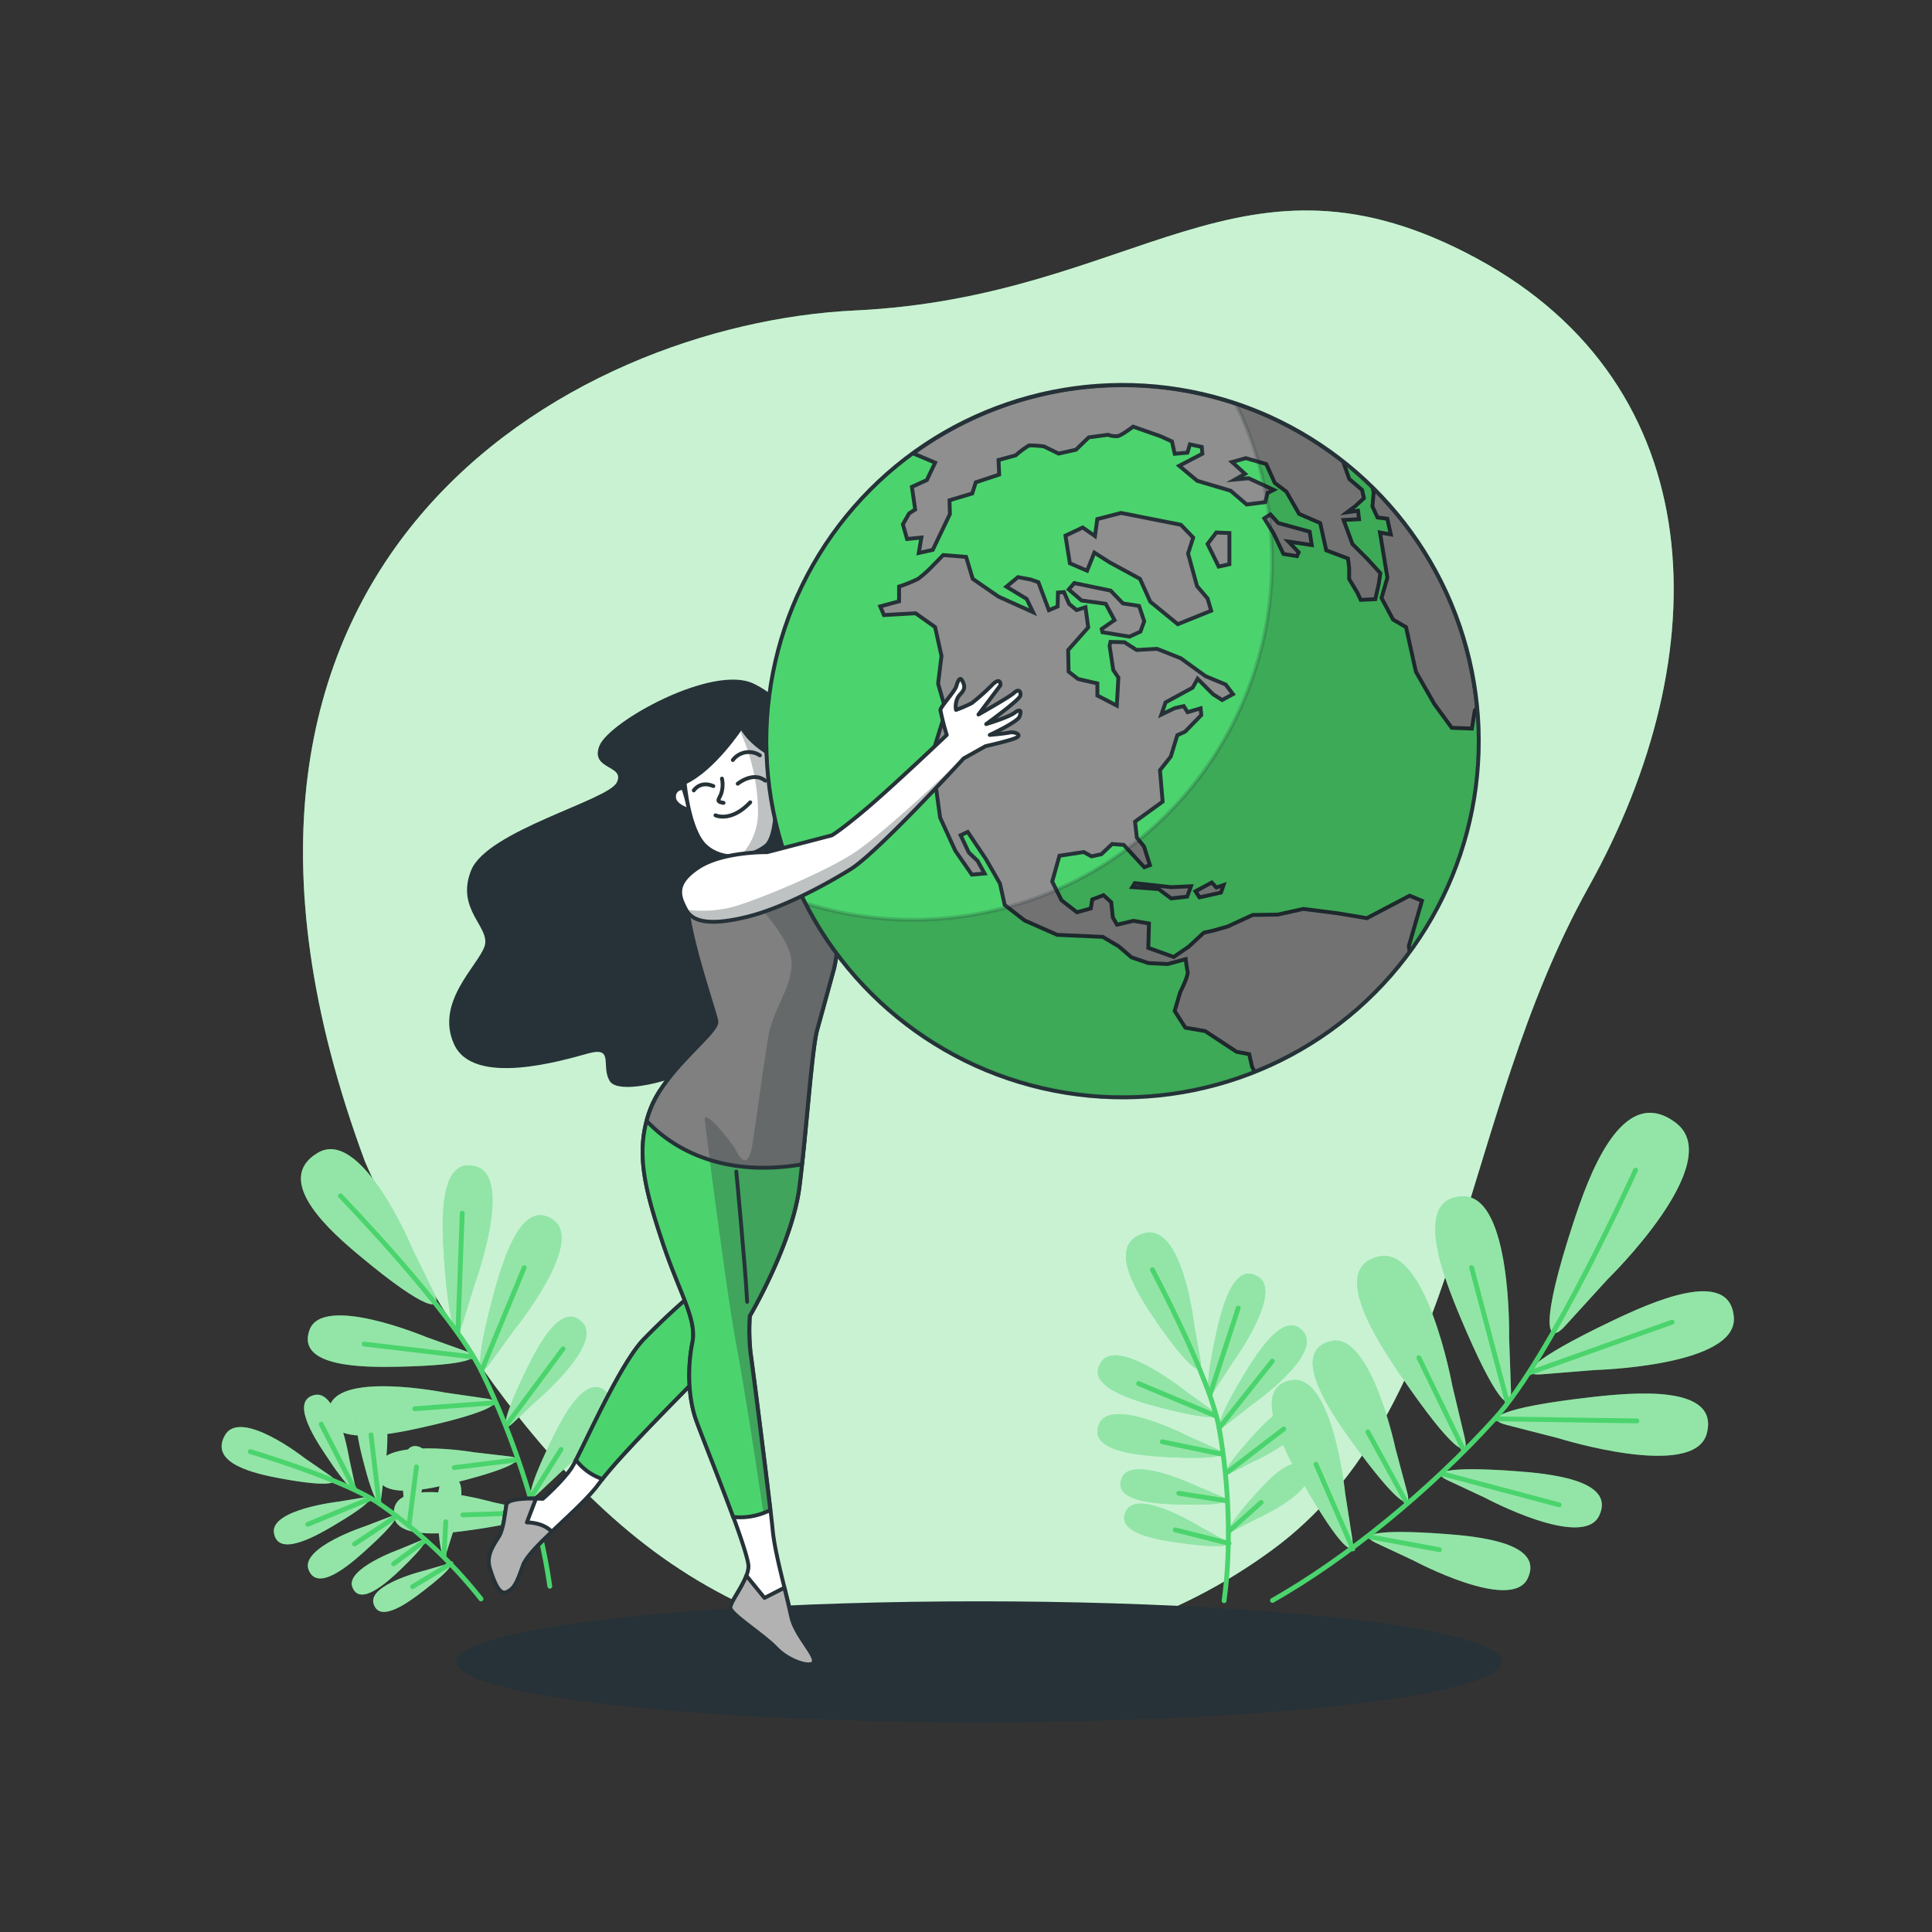 <svg xmlns="http://www.w3.org/2000/svg" xmlns:xlink="http://www.w3.org/1999/xlink" viewBox="0 0 500 500"><rect x="0" y="0" width="500" height="500" fill="#333333" stroke="none"/><defs><clipPath id="freepik--clip-path--inject-3"><polygon points="318.17 137.95 314.78 137.81 312.52 140.77 315.39 146.63 318.17 146.02 318.17 137.95" style="fill:#8f8f8f;stroke:#263238;stroke-miterlimit:10;clip-path:url(#freepik--clip-path-7--inject-3)"></polygon></clipPath><clipPath id="freepik--clip-path-2--inject-3"><polygon points="338.94 137.6 330.82 135.37 328.76 133.13 327.19 134.15 329.63 138.09 332.15 143.36 335.64 143.93 336.09 142.94 333.45 140.16 339.48 141.06 338.94 137.6" style="fill:#8f8f8f;stroke:#263238;stroke-miterlimit:10;clip-path:url(#freepik--clip-path--inject-3)"></polygon></clipPath><clipPath id="freepik--clip-path-3--inject-3"><polygon points="278.02 150.9 287.42 152.85 290.62 156.17 294.79 156.81 296.12 160.78 295.15 163.46 292.3 164.76 285.32 163.62 285.13 162.77 288.43 160.47 286.16 156.26 279.92 155.41 276.59 152.56 278.02 150.9" style="fill:#8f8f8f;stroke:#263238;stroke-miterlimit:10"></polygon></clipPath><clipPath id="freepik--clip-path-4--inject-3"><path d="M353.75,237.62l-7.45-1.25-9-1.14-6.62,1.47-6.48.09-6.5,3-3.8,1.07-2.35.52L307.64,245l-3.89,2.66-6.57-2.35.17-6.31-4-.69-4.27,1L288,237.43l-.42-3.94-2-1.81-2.9,1.09-.38,2.33-3.58,1L274.73,233l-2.42-4.85,1.88-6.69,6.29-.95,2,1.12,2.56-.57,2.78-2.63,3,.23,5.32,5.77,1.45-.54-1.52-4.82-1.85-2.28-.48-4.15,7.15-5.18-.69-8.13,2.8-3.54,1.69-5.53,2-.9,4.2-4.3-.17-1.75-3.37,1-1-1.57-2.35.53-3.44,1.66,1.09-3.16,7-3.8,1.29-2.3,4,4,2.35,1.49,2.8-1.52-1.9-2.49L312,175l-6.4-4.63-6.15-2.45-5.31.29-3.14-2-3.6-.09-.24,1,.95,6.28,1.33,1.95-.41,7.26L284,180l0-3.13-5-1.14-2.45-1.92-.11-5.58,5.19-5.86-.71-5.22-2.3.74-1.92-1.59-1.35-3.07-1.55.12-.09,3.61-2.26.95-2.72-7.24-2-.69-3.27-.62-3,2.47L265.7,155l1.66,3.44-9-4.06-6.62-4.58-1.71-5.67-5.93-.48-3.65,3.73a33.93,33.93,0,0,1-2.83,2.42,36.92,36.92,0,0,1-4.94,2l0,3.82-4.87,1.31.95,2.25,8.19-.47,5.05,3.58,1.66,7.48-.88,7.14,2,7-3.66,11.8,2.18,15.87,3.91,8.55,4.3,6.22,3.3-.29L253,222.8l-2.28-2.18-2.11-4.46,1.83-.86,4.7,7,3.65,6.36,1.23,5.55,5.15,4,8.45,3.73,11.77.52,4.13,2.45,3.32,2.85,4.37,1.49,5,.24,4.65-1.26s.26,2.19.5,3.25-1.95,5.37-1.95,5.37l-1.4,4.79,2.76,4.32,5.12.88,8.14,5.36,3.27.62.72,3.2.7,1.41a91.78,91.78,0,0,0,40.11-31l-.23-1.58L368,233.12l-3.2-1.31Z" style="fill:#8f8f8f;stroke:#263238;stroke-miterlimit:10;clip-path:url(#freepik--clip-path-3--inject-3)"></path></clipPath><clipPath id="freepik--clip-path-5--inject-3"><path d="M357.23,148.33,354,144.79l-4-4-2.28-6.21,4-.22-.26-2.18-2.83.4,2.11-1.59,2.24-2.06-.48-2.14-3.32-2.84-1.57-4.48a92.25,92.25,0,0,0-111.3-2.14l5.7,2.4-2.14,4.51L236,126l.85,5.87-1.57,1-1.61,2.82,1.07,3.8,3.72-.38-.69,4,3.63-.81,4.44-9.27-.11-3.56,5.88-1.76.93-2.89,6.05-2-.17-3.77,4.44-1.21a23.13,23.13,0,0,1,3.47-2.57,26.71,26.71,0,0,1,3.86.27l3.78,1.85,4.48-1,3.32-3.2,5-.67a5.46,5.46,0,0,0,2.54.34c1.07-.24,3.94-2.45,3.94-2.45l7.05,2.47,3,1.36.71,3.2,3.3-.29.64-2.15,3.06.66.17,1.76-6,3.13,4.67,3.89,8.64,2.56,4.15,3.56,4.8-.61.59-2.37,1.61-.81-6.5-3-3.51.33,2.59-1.47-3.37-3.06,3.58-1,5.27,1.52,2.21,4.89,3,2.25,3.3,5.77,5.46,2.37,1.56,7.05,5.63,2.12.3,2.39,0,2.92,2.14,3.56.85,1.83,3.77-.17.91-4Z" style="fill:#8f8f8f;stroke:#263238;stroke-miterlimit:10;clip-path:url(#freepik--clip-path-4--inject-3)"></path></clipPath><clipPath id="freepik--clip-path-6--inject-3"><path d="M355.23,126.19l.27,1.23-.31,3.65,1.31,2.85,2.54.33.9,4.06-2.8-.5,1.92,11.68-1.52,5.27,3,5.6,3.34,1.94,2.56,11.54,4.77,8.35,4.51,6.17,5.2.19.76-4.65.57-.7a93.36,93.36,0,0,0-1.79-11.34A91.78,91.78,0,0,0,355.23,126.19Z" style="fill:#8f8f8f;stroke:#263238;stroke-miterlimit:10;clip-path:url(#freepik--clip-path-5--inject-3)"></path></clipPath><clipPath id="freepik--clip-path-7--inject-3"><polygon points="305.6 135.81 290.12 132.75 283.98 134.34 283.38 138.73 280.2 136.52 275.74 138.63 276.88 145.78 281.34 147.7 283.22 143.02 287.13 145.51 295.03 149.81 297.69 155.72 304.81 161.54 313.45 158.05 312.52 154.89 309.79 151.69 307.47 143.24 308.8 139.13 305.6 135.81" style="fill:#8f8f8f;stroke:#263238;stroke-miterlimit:10;clip-path:url(#freepik--clip-path-6--inject-3)"></polygon></clipPath><clipPath id="freepik--clip-path-8--inject-3"><path d="M199.35,390.8c-1.4-12-4.64-37.44-5.13-40.62a55.62,55.62,0,0,1-.19-9.6s11-18.64,12.86-33.53c.55-4.45,1.05-9.42,1.53-14.34-7.56-.31-23.18-2-37.78-10.22a25.7,25.7,0,0,0-2.45,4.89c-3.84,10.58-1.35,20.13,3.16,33.77s9.08,20.19,7.83,26.36-1.15,14.1,1,20.08c1.27,3.62,6.05,15.43,9.57,25A17.29,17.29,0,0,0,199.35,390.8Z" style="fill:#4BD46D;stroke:#263238;stroke-miterlimit:10"></path></clipPath><clipPath id="freepik--clip-path-9--inject-3"><path d="M167.35,290.08c5,5.35,17.48,15.1,40.2,11.26,1.51-14,2.72-30.52,3.92-34.83,1.37-4.91,4.4-16,4.4-16a57.19,57.19,0,0,0,1-17.44c-1.11-8.41-13.5-10.07-17.49-9.71s-7.15,1-7.15,1-10.9-2.19-14,3.86,6.75,33.17,7.17,36.12-13.33,12.45-17.16,23C167.86,288.29,167.59,289.19,167.35,290.08Z" style="fill:gray;stroke:#263238;stroke-linecap:round;stroke-linejoin:round"></path></clipPath><clipPath id="freepik--clip-path-10--inject-3"><path d="M191.9,188.09s-7.19,11-14.72,14.44c0,0,1,12.36,5.37,16.4s11.45,3.27,15.63,0,2.37-23,2.37-23S194.1,192.61,191.9,188.09Z" style="fill:#fff;stroke:#263238;stroke-linecap:round;stroke-linejoin:round"></path></clipPath><clipPath id="freepik--clip-path-11--inject-3"><circle cx="290.51" cy="191.84" r="92.19" transform="translate(-46.52 104.59) rotate(-18.93)" style="fill:#4BD46D;stroke:#263238;stroke-miterlimit:10"></circle></clipPath><clipPath id="freepik--clip-path-12--inject-3"><path d="M198.55,220.54s-11.55-.21-17.87,4-4.94,7.48-3.11,10.91,6.85,4,15.74,1.83,19.94-8.05,26.87-12.36,29.21-28.64,29.21-28.64l5.69-3.18s6.49-1.44,8-2.21-.57-1.58-1.79-1.31-5.14.62-5.14.62,7.15-3.32,7.69-4.72.36-2.21-1.29-1-7.32,2.91-7.32,2.91,8.66-6.26,8.84-7.37-.41-1.83-1.65-.7-9.19,5.6-9.19,5.6l5.69-7.58s.18-2.27-2-.24a56.12,56.12,0,0,1-5.42,4.86,35.37,35.37,0,0,1-4.09,1.76,5.11,5.11,0,0,1,.54-3.32c.81-1.24,2.53-2,.93-4.46-.45-.7-1,.22-1.35,1.57s-4.13,5.4-4.15,6.25a60.78,60.78,0,0,0,1.64,6.45S231,203.54,224.17,209.31s-8.91,6.88-8.91,6.88Z" style="fill:#fff;stroke:#263238;stroke-linecap:round;stroke-linejoin:round"></path></clipPath></defs><g id="freepik--background-simple--inject-3"><path d="M94.46,300.61s27.72,66,74.81,100.88,110.43,35.91,159.92-.33,48.15-111,81.93-171.58S443.26,99.91,382.17,66.87s-87.51,10-160.91,13.48S36.72,145.13,94.46,300.61Z" style="fill:#4BD46D"></path><path d="M94.46,300.61s27.72,66,74.81,100.88,110.43,35.91,159.92-.33,48.15-111,81.93-171.58S443.26,99.91,382.17,66.87s-87.51,10-160.91,13.48S36.72,145.13,94.46,300.61Z" style="fill:#fff;opacity:0.7"></path></g><g id="freepik--Plants--inject-3"><path d="M119.67,342.67c-1.42,4.56-3.55,1.16-4.79-17.37-.59-8.69-1.45-26.46,8.47-23.36,9.53,3-.44,30.2-.44,30.2Zm13.4,1.53s18.27-22.5,10.22-28.42c-8.37-6.16-13.33,10.93-15.6,19.34-4.84,17.93-3.93,21.84-1.1,18Zm5.76,18.35s17.23-14.55,11.94-20.24c-5.51-5.92-11.78,6.42-14.73,12.52-6.3,13-6.17,16.13-3.45,13.59Zm6.51,18.24s17.23-14.56,11.93-20.25c-5.5-5.92-11.77,6.43-14.72,12.53-6.3,13-6.17,16.12-3.45,13.59ZM110.25,346s-26.73-11.21-30.14-1.83c-3.56,9.76,14.23,9.72,22.94,9.54,18.57-.4,22.06-2.37,17.57-4Zm4.83,14.38s-28.43-5.67-29.91,4.2c-1.54,10.28,15.89,6.7,24.38,4.78,18.12-4.07,21.15-6.7,16.42-7.4Zm7.68,15.48s-24.17-4.14-25.19,4.24c-1.07,8.73,13.59,5.3,20.72,3.48,15.23-3.86,17.74-6.15,13.72-6.64Zm4.8,12.9S104,382,102.06,390.26c-2,8.56,13,6.71,20.24,5.66,15.55-2.23,18.28-4.24,14.34-5.15Zm-20.87-65.66s-13.14-31.6-24.51-24.72c-11.83,7.16,3.64,20.62,11.36,27,16.45,13.69,21.25,14.35,18.81,9.3Z" style="fill:#4BD46D"></path><path d="M119.67,342.67c-1.42,4.56-3.55,1.16-4.79-17.37-.59-8.69-1.45-26.46,8.47-23.36,9.53,3-.44,30.2-.44,30.2Zm13.4,1.53s18.27-22.5,10.22-28.42c-8.37-6.16-13.33,10.93-15.6,19.34-4.84,17.93-3.93,21.84-1.1,18Zm5.76,18.35s17.23-14.55,11.94-20.24c-5.51-5.92-11.78,6.42-14.73,12.52-6.3,13-6.17,16.13-3.45,13.59Zm6.51,18.24s17.23-14.56,11.93-20.25c-5.5-5.92-11.77,6.43-14.72,12.53-6.3,13-6.17,16.12-3.45,13.59ZM110.25,346s-26.73-11.21-30.14-1.83c-3.56,9.76,14.23,9.72,22.94,9.54,18.57-.4,22.06-2.37,17.57-4Zm4.83,14.38s-28.43-5.67-29.91,4.2c-1.54,10.28,15.89,6.7,24.38,4.78,18.12-4.07,21.15-6.7,16.42-7.4Zm7.68,15.48s-24.17-4.14-25.19,4.24c-1.07,8.73,13.59,5.3,20.72,3.48,15.23-3.86,17.74-6.15,13.72-6.64Zm4.8,12.9S104,382,102.06,390.26c-2,8.56,13,6.71,20.24,5.66,15.55-2.23,18.28-4.24,14.34-5.15Zm-20.87-65.66s-13.14-31.6-24.51-24.72c-11.83,7.16,3.64,20.62,11.36,27,16.45,13.69,21.25,14.35,18.81,9.3Z" style="fill:#fff;opacity:0.4"></path><path d="M88.1,309.49s28.89,29.83,36.49,45.33c8.74,17.81,15.3,38.61,17.7,55.7" style="fill:none;stroke:#4BD46D;stroke-linecap:round;stroke-linejoin:round;stroke-width:1.252px"></path><line x1="118.51" y1="344.8" x2="119.62" y2="313.97" style="fill:none;stroke:#4BD46D;stroke-linecap:round;stroke-linejoin:round;stroke-width:1.252px"></line><line x1="124.59" y1="354.82" x2="135.66" y2="328.07" style="fill:none;stroke:#4BD46D;stroke-linecap:round;stroke-linejoin:round;stroke-width:1.252px"></line><line x1="122.35" y1="351.17" x2="94.25" y2="347.84" style="fill:none;stroke:#4BD46D;stroke-linecap:round;stroke-linejoin:round;stroke-width:1.252px"></line><line x1="130.99" y1="368.94" x2="145.71" y2="349.08" style="fill:none;stroke:#4BD46D;stroke-linecap:round;stroke-linejoin:round;stroke-width:1.252px"></line><line x1="128.22" y1="363.03" x2="107.34" y2="364.58" style="fill:none;stroke:#4BD46D;stroke-linecap:round;stroke-linejoin:round;stroke-width:1.252px"></line><line x1="133.49" y1="377.85" x2="117.54" y2="379.81" style="fill:none;stroke:#4BD46D;stroke-linecap:round;stroke-linejoin:round;stroke-width:1.252px"></line><line x1="137.58" y1="387.24" x2="145.2" y2="375.11" style="fill:none;stroke:#4BD46D;stroke-linecap:round;stroke-linejoin:round;stroke-width:1.252px"></line><line x1="138.56" y1="391.44" x2="119.77" y2="392.06" style="fill:none;stroke:#4BD46D;stroke-linecap:round;stroke-linejoin:round;stroke-width:1.252px"></line><path d="M398.88,355.68c-6.06.46-3-3.65,18.27-13.81,10-4.77,30.59-14.12,31.57-.94.94,12.65-35.89,13.63-35.89,13.63Zm4.47,16.54s35.15,11,38.37-1.24c3.35-12.78-19.17-10.63-30.16-9.37-23.46,2.69-27.65,5.6-21.77,7.13Zm-19,15.42s25.28,13.53,29.52,4.61c4.41-9.28-13.12-10.9-21.71-11.53-18.32-1.34-21.94.28-17.67,2.3Zm-18.5,16.24s25.28,13.53,29.52,4.61c4.41-9.28-13.12-10.9-21.7-11.53-18.33-1.34-21.95.27-17.68,2.3Zm24.71-57.8s.72-36.83-12-36.47c-13.21.38-4.81,21.38-.51,31.58,9.17,21.76,13.14,25,13,18.88Zm-14.72,12.45s-6.63-36.24-19-33.37c-12.87,3-.46,21.92,5.78,31,13.31,19.5,17.84,21.85,16.45,15.94Zm-14.69,16.34s-6.44-30.5-16.83-27.78c-10.81,2.83.12,18.54,5.61,26.12,11.71,16.18,15.59,18.07,14.28,13.1Zm-13,11.72s-3.17-31-13.78-29.41c-11.05,1.67-1.86,18.45,2.8,26.57,9.93,17.34,13.58,19.62,12.81,14.54ZM416,331.13s31.17-30.33,17.71-40.54c-14-10.62-22.65,14-26.61,26.09-8.46,25.87-7,31.84-2.16,26.59Z" style="fill:#4BD46D"></path><path d="M398.88,355.68c-6.06.46-3-3.65,18.27-13.81,10-4.77,30.59-14.12,31.57-.94.94,12.65-35.89,13.63-35.89,13.63Zm4.47,16.54s35.15,11,38.37-1.24c3.35-12.78-19.17-10.63-30.16-9.37-23.46,2.69-27.65,5.6-21.77,7.13Zm-19,15.42s25.28,13.53,29.52,4.61c4.41-9.28-13.12-10.9-21.71-11.53-18.32-1.34-21.94.28-17.67,2.3Zm-18.5,16.24s25.28,13.53,29.52,4.61c4.41-9.28-13.12-10.9-21.7-11.53-18.33-1.34-21.95.27-17.68,2.3Zm24.71-57.8s.72-36.83-12-36.47c-13.21.38-4.81,21.38-.51,31.58,9.17,21.76,13.14,25,13,18.88Zm-14.72,12.45s-6.63-36.24-19-33.37c-12.87,3-.46,21.92,5.78,31,13.31,19.5,17.84,21.85,16.45,15.94Zm-14.69,16.34s-6.44-30.5-16.83-27.78c-10.81,2.83.12,18.54,5.61,26.12,11.71,16.18,15.59,18.07,14.28,13.1Zm-13,11.72s-3.17-31-13.78-29.41c-11.05,1.67-1.86,18.45,2.8,26.57,9.93,17.34,13.58,19.62,12.81,14.54ZM416,331.13s31.17-30.33,17.71-40.54c-14-10.62-22.65,14-26.61,26.09-8.46,25.87-7,31.84-2.16,26.59Z" style="fill:#fff;opacity:0.4"></path><path d="M423.28,302.82s-21.7,48.12-36.45,64.37c-16.94,18.68-38.45,36.18-57.52,47" style="fill:none;stroke:#4BD46D;stroke-linecap:round;stroke-linejoin:round;stroke-width:1.252px"></path><line x1="395.81" y1="355.3" x2="432.76" y2="342.16" style="fill:none;stroke:#4BD46D;stroke-linecap:round;stroke-linejoin:round;stroke-width:1.252px"></line><line x1="386.83" y1="367.19" x2="423.63" y2="367.73" style="fill:none;stroke:#4BD46D;stroke-linecap:round;stroke-linejoin:round;stroke-width:1.252px"></line><line x1="390.08" y1="362.83" x2="380.85" y2="328.06" style="fill:none;stroke:#4BD46D;stroke-linecap:round;stroke-linejoin:round;stroke-width:1.252px"></line><line x1="373.14" y1="381.38" x2="403.51" y2="389.45" style="fill:none;stroke:#4BD46D;stroke-linecap:round;stroke-linejoin:round;stroke-width:1.252px"></line><line x1="378.83" y1="375.33" x2="367.2" y2="351.38" style="fill:none;stroke:#4BD46D;stroke-linecap:round;stroke-linejoin:round;stroke-width:1.252px"></line><line x1="363.79" y1="388.5" x2="354" y2="370.58" style="fill:none;stroke:#4BD46D;stroke-linecap:round;stroke-linejoin:round;stroke-width:1.252px"></line><line x1="354.61" y1="397.74" x2="372.52" y2="401.06" style="fill:none;stroke:#4BD46D;stroke-linecap:round;stroke-linejoin:round;stroke-width:1.252px"></line><line x1="350.11" y1="400.86" x2="340.57" y2="378.95" style="fill:none;stroke:#4BD46D;stroke-linecap:round;stroke-linejoin:round;stroke-width:1.252px"></line><path d="M314.45,359.62c-2,3.05-2.85.11.13-13.77,1.4-6.51,4.51-19.75,11.14-15.38,6.37,4.2-6.68,22.1-6.68,22.1Zm9.52,3.94s18.16-12.69,13.49-18.73c-4.85-6.28-12.09,5.23-15.53,10.93-7.33,12.16-7.48,15.22-4.59,13Zm.38,14.7s15.72-7.07,13-12.36c-2.8-5.51-10,2.24-13.46,6.1-7.37,8.23-7.93,10.55-5.39,9.26Zm.94,14.77s15.72-7.07,13-12.36c-2.8-5.51-10,2.24-13.46,6.1-7.36,8.23-7.92,10.55-5.39,9.26Zm-18.45-33s-17.28-13.86-21.76-7.69c-4.67,6.43,8.41,10.14,14.85,11.84,13.72,3.61,16.7,2.9,13.74.76Zm.52,11.58s-19.69-10.15-22.86-3.21c-3.29,7.23,10.27,8.27,16.91,8.65,14.17.82,16.95-.48,13.62-2Zm2.39,13s-16.89-8.13-19.41-2.18c-2.62,6.18,8.88,6.75,14.5,6.92,12,.36,14.33-.8,11.48-2Zm.81,10.49s-15.93-9.87-19.06-4.23c-3.27,5.87,8.1,7.65,13.68,8.42,11.89,1.64,14.32.73,11.62-.77ZM309,342.47s-3-26-12.81-23.31c-10.2,2.77-1.66,15.91,2.66,22.25,9.21,13.52,12.59,15,11.87,10.79Z" style="fill:#4BD46D"></path><path d="M314.45,359.62c-2,3.05-2.85.11.13-13.77,1.4-6.51,4.51-19.75,11.14-15.38,6.37,4.2-6.68,22.1-6.68,22.1Zm9.52,3.94s18.16-12.69,13.49-18.73c-4.85-6.28-12.09,5.23-15.53,10.93-7.33,12.16-7.48,15.22-4.59,13Zm.38,14.7s15.72-7.07,13-12.36c-2.8-5.51-10,2.24-13.46,6.1-7.37,8.23-7.93,10.55-5.39,9.26Zm.94,14.77s15.72-7.07,13-12.36c-2.8-5.51-10,2.24-13.46,6.1-7.36,8.23-7.92,10.55-5.39,9.26Zm-18.45-33s-17.28-13.86-21.76-7.69c-4.67,6.43,8.41,10.14,14.85,11.84,13.72,3.61,16.7,2.9,13.74.76Zm.52,11.58s-19.69-10.15-22.86-3.21c-3.29,7.23,10.27,8.27,16.91,8.65,14.17.82,16.95-.48,13.62-2Zm2.39,13s-16.89-8.13-19.41-2.18c-2.62,6.18,8.88,6.75,14.5,6.92,12,.36,14.33-.8,11.48-2Zm.81,10.49s-15.93-9.87-19.06-4.23c-3.27,5.87,8.1,7.65,13.68,8.42,11.89,1.64,14.32.73,11.62-.77ZM309,342.47s-3-26-12.81-23.31c-10.2,2.77-1.66,15.91,2.66,22.25,9.21,13.52,12.59,15,11.87,10.79Z" style="fill:#fff;opacity:0.4"></path><path d="M298.24,328.6s14.95,28,17.27,41c2.68,14.93,3.12,31.59,1.28,44.66" style="fill:none;stroke:#4BD46D;stroke-linecap:round;stroke-linejoin:round;stroke-width:1.252px"></path><line x1="313.15" y1="360.94" x2="320.45" y2="338.53" style="fill:none;stroke:#4BD46D;stroke-linecap:round;stroke-linejoin:round;stroke-width:1.252px"></line><line x1="315.51" y1="369.58" x2="329.27" y2="352.26" style="fill:none;stroke:#4BD46D;stroke-linecap:round;stroke-linejoin:round;stroke-width:1.252px"></line><line x1="314.63" y1="366.43" x2="294.68" y2="358.07" style="fill:none;stroke:#4BD46D;stroke-linecap:round;stroke-linejoin:round;stroke-width:1.252px"></line><line x1="317.24" y1="381.31" x2="332.23" y2="369.81" style="fill:none;stroke:#4BD46D;stroke-linecap:round;stroke-linejoin:round;stroke-width:1.252px"></line><line x1="316.45" y1="376.38" x2="300.78" y2="373.13" style="fill:none;stroke:#4BD46D;stroke-linecap:round;stroke-linejoin:round;stroke-width:1.252px"></line><line x1="317.2" y1="388.37" x2="305.07" y2="386.46" style="fill:none;stroke:#4BD46D;stroke-linecap:round;stroke-linejoin:round;stroke-width:1.252px"></line><line x1="318.23" y1="396.14" x2="326.38" y2="388.83" style="fill:none;stroke:#4BD46D;stroke-linecap:round;stroke-linejoin:round;stroke-width:1.252px"></line><line x1="318.07" y1="399.43" x2="304.13" y2="395.93" style="fill:none;stroke:#4BD46D;stroke-linecap:round;stroke-linejoin:round;stroke-width:1.252px"></line><path d="M91.8,384c.61,2.89-1.56,1.7-7.82-7.92C81,371.62,75.21,362.29,81.5,361c6-1.27,8.87,16.42,8.87,16.42Zm7.69-3.22s3.06-17.64-3.06-18.41c-6.38-.79-3.89,9.92-2.58,15.14,2.8,11.13,4.47,13,4.83,10Zm8.65,8.16s4.89-13.05.32-14.52c-4.75-1.53-4.41,7-4.16,11.2.53,8.91,1.54,10.56,2.24,8.37Zm9,7.87s4.89-13.05.32-14.52c-4.75-1.53-4.41,7-4.16,11.2.53,8.91,1.54,10.56,2.24,8.37Zm-29.44-8.2s-17.79,2-16.8,8.11c1,6.34,10.61.95,15.25-1.78,9.89-5.81,11.18-7.93,8.26-7.45Zm7,6.3s-17,5.52-14.86,11.29c2.27,6,10.58-1.18,14.59-4.78,8.54-7.66,9.38-10,6.62-8.95Zm8.81,6s-14.28,5.06-12.3,9.89c2,5,8.92-1.25,12.22-4.38,7-6.68,7.71-8.67,5.39-7.72Zm6.48,5.51S95.22,410,96.67,415c1.51,5.22,9-.29,12.62-3.06,7.72-5.89,8.58-7.8,6.18-7.1ZM78.88,377.38s-16.62-13.07-20.67-5.93c-4.22,7.43,8.18,10,14.28,11.15,13,2.41,15.79,1.32,13-.67Z" style="fill:#4BD46D"></path><path d="M91.8,384c.61,2.89-1.56,1.7-7.82-7.92C81,371.62,75.21,362.29,81.5,361c6-1.27,8.87,16.42,8.87,16.42Zm7.69-3.22s3.06-17.64-3.06-18.41c-6.38-.79-3.89,9.92-2.58,15.14,2.8,11.13,4.47,13,4.83,10Zm8.65,8.16s4.89-13.05.32-14.52c-4.75-1.53-4.41,7-4.16,11.2.53,8.91,1.54,10.56,2.24,8.37Zm9,7.87s4.89-13.05.32-14.52c-4.75-1.53-4.41,7-4.16,11.2.53,8.91,1.54,10.56,2.24,8.37Zm-29.44-8.2s-17.79,2-16.8,8.11c1,6.34,10.61.95,15.25-1.78,9.89-5.81,11.18-7.93,8.26-7.45Zm7,6.3s-17,5.52-14.86,11.29c2.27,6,10.58-1.18,14.59-4.78,8.54-7.66,9.38-10,6.62-8.95Zm8.81,6s-14.28,5.06-12.3,9.89c2,5,8.92-1.25,12.22-4.38,7-6.68,7.71-8.67,5.39-7.72Zm6.48,5.51S95.22,410,96.67,415c1.51,5.22,9-.29,12.62-3.06,7.72-5.89,8.58-7.8,6.18-7.1ZM78.88,377.38s-16.62-13.07-20.67-5.93c-4.22,7.43,8.18,10,14.28,11.15,13,2.41,15.79,1.32,13-.67Z" style="fill:#fff;opacity:0.4"></path><path d="M64.77,375.68S89.35,383,98.12,389.11a121.16,121.16,0,0,1,26.36,24.69" style="fill:none;stroke:#4BD46D;stroke-linecap:round;stroke-linejoin:round;stroke-width:1.252px"></path><line x1="91.82" y1="385.54" x2="83.12" y2="368.58" style="fill:none;stroke:#4BD46D;stroke-linecap:round;stroke-linejoin:round;stroke-width:1.252px"></line><line x1="98.12" y1="389.11" x2="96.02" y2="371.34" style="fill:none;stroke:#4BD46D;stroke-linecap:round;stroke-linejoin:round;stroke-width:1.252px"></line><line x1="95.82" y1="387.82" x2="79.66" y2="394.5" style="fill:none;stroke:#4BD46D;stroke-linecap:round;stroke-linejoin:round;stroke-width:1.252px"></line><line x1="105.84" y1="394.79" x2="107.78" y2="379.64" style="fill:none;stroke:#4BD46D;stroke-linecap:round;stroke-linejoin:round;stroke-width:1.252px"></line><line x1="102.56" y1="392.44" x2="91.77" y2="399.58" style="fill:none;stroke:#4BD46D;stroke-linecap:round;stroke-linejoin:round;stroke-width:1.252px"></line><line x1="109.87" y1="398.84" x2="101.86" y2="404.71" style="fill:none;stroke:#4BD46D;stroke-linecap:round;stroke-linejoin:round;stroke-width:1.252px"></line><line x1="114.91" y1="402.67" x2="115.36" y2="393.83" style="fill:none;stroke:#4BD46D;stroke-linecap:round;stroke-linejoin:round;stroke-width:1.252px"></line><line x1="116.71" y1="404.64" x2="106.76" y2="410.64" style="fill:none;stroke:#4BD46D;stroke-linecap:round;stroke-linejoin:round;stroke-width:1.252px"></line></g><g id="freepik--Floor--inject-3"><ellipse cx="253.37" cy="430.07" rx="135.28" ry="15.65" style="fill:#263238"></ellipse></g><g id="freepik--Character--inject-3"><path d="M210,193.28s-4.36-11.2-14.93-16.34-37.49,9.78-39.95,16.09,6.83,4.89,4.48,9.51S126,215,121.92,225.26s5.16,14.67,3.47,19.67-12.9,14.49-7.84,25.4,27.69,4.23,34.63,2.31,3.2,3.28,5.66,7.19,20.33-.62,26.51-6.34,3.61,6.42,9.64,4.81c2.2-.58,7.36-11.59,12.34-30S214.7,209.63,210,193.28Z" style="fill:#263238"></path><path d="M178.28,335.63s-5.07,4.19-11.63,10.93-16.35,29.76-18.72,33.33-7.45,8-7.45,8-9-.6-9.41,1.51-.67,6.07-1.87,8.12-3.51,4.82-2.42,8.35,2.46,7.08,4.38,6.14,2.54-2.22,4.18-6.9,15.08-14.69,19.78-21.29,22.35-24.05,24.64-26.55,6-1.73,7.47-12.27S183.29,332.24,178.28,335.63Z" style="fill:#fff;stroke:#263238;stroke-linecap:round;stroke-linejoin:round"></path><path d="M179.76,357.28c2.3-2.51,6-1.73,7.47-12.27s-3.94-12.77-8.95-9.38c0,0-5.07,4.19-11.63,10.93-5.79,5.94-14.07,24.51-17.58,31.29a14.19,14.19,0,0,0,6.84,4.92C161.52,375.53,177.58,359.66,179.76,357.28Z" style="fill:#4BD46D;stroke:#263238;stroke-miterlimit:10"></path><path d="M136.35,394l2.36-6.17c-2.64-.06-7.35.06-7.64,1.57-.4,2.1-.67,6.07-1.87,8.12s-3.51,4.82-2.42,8.35,2.46,7.07,4.38,6.14,2.54-2.22,4.18-6.9c.74-2.1,3.84-5.26,7.46-8.71C140.4,393.87,136.35,394,136.35,394Z" style="fill:#b2b2b2;stroke:#263238;stroke-linecap:round;stroke-linejoin:round"></path><path d="M192.19,224.37s-10.9-2.19-14,3.86,6.75,33.17,7.17,36.12-13.33,12.45-17.16,23-1.35,20.13,3.16,33.77,9.08,20.19,7.83,26.36-1.15,14.1,1,20.08,13.76,34.26,13.51,38-4.76,8.85-4.66,10.52,8.7,7.05,11.81,10.38,9.23,5.41,9.77,3.57-4.95-7-5.88-11.86-4.16-15.7-4.77-22.2-5.12-42-5.7-45.82a55.62,55.62,0,0,1-.19-9.6s11-18.64,12.86-33.53,3.21-35.63,4.58-40.54,4.4-16,4.4-16a57.19,57.19,0,0,0,1-17.44c-1.11-8.41-13.5-10.07-17.49-9.71S192.19,224.37,192.19,224.37Z" style="fill:#fff;stroke:#263238;stroke-linecap:round;stroke-linejoin:round"></path><path d="M199.35,390.8c-1.4-12-4.64-37.44-5.13-40.62a55.62,55.62,0,0,1-.19-9.6s11-18.64,12.86-33.53c.55-4.45,1.05-9.42,1.53-14.34-7.56-.31-23.18-2-37.78-10.22a25.7,25.7,0,0,0-2.45,4.89c-3.84,10.58-1.35,20.13,3.16,33.77s9.08,20.19,7.83,26.36-1.15,14.1,1,20.08c1.27,3.62,6.05,15.43,9.57,25A17.29,17.29,0,0,0,199.35,390.8Z" style="fill:#4BD46D"></path><g style="clip-path:url(#freepik--clip-path-8--inject-3)"><path d="M194.79,295.57c-1.2,8-3.61,3.61-4.42,2s-8.43-11.25-8-7.63,5.62,44.16,8,57c2.06,11,5.28,31.55,7.18,44.6.59-.22,1.18-.46,1.8-.76-1.4-12-4.64-37.44-5.13-40.62a55.62,55.62,0,0,1-.19-9.6s11-18.64,12.86-33.53c.55-4.45,1.05-9.42,1.53-14.34a94.74,94.74,0,0,1-13-1.48C195.21,292.76,195,294.22,194.79,295.57Z" style="fill:#263238;opacity:0.3"></path><path d="M190.55,303.2s2.35,24.63,2.81,33.7" style="fill:none;stroke:#263238;stroke-linecap:round;stroke-linejoin:round"></path></g><path d="M199.35,390.8c-1.4-12-4.64-37.44-5.13-40.62a55.62,55.62,0,0,1-.19-9.6s11-18.64,12.86-33.53c.55-4.45,1.05-9.42,1.53-14.34-7.56-.31-23.18-2-37.78-10.22a25.7,25.7,0,0,0-2.45,4.89c-3.84,10.58-1.35,20.13,3.16,33.77s9.08,20.19,7.83,26.36-1.15,14.1,1,20.08c1.27,3.62,6.05,15.43,9.57,25A17.29,17.29,0,0,0,199.35,390.8Z" style="fill:none;stroke:#263238;stroke-miterlimit:10"></path><path d="M167.35,290.08c5,5.35,17.48,15.1,40.2,11.26,1.51-14,2.72-30.52,3.92-34.83,1.37-4.91,4.4-16,4.4-16a57.19,57.19,0,0,0,1-17.44c-1.11-8.41-13.5-10.07-17.49-9.71s-7.15,1-7.15,1-10.9-2.19-14,3.86,6.75,33.17,7.17,36.12-13.33,12.45-17.16,23C167.86,288.29,167.59,289.19,167.35,290.08Z" style="fill:gray"></path><g style="clip-path:url(#freepik--clip-path-9--inject-3)"><path d="M216.83,233.1c-1.11-8.41-13.5-10.07-17.49-9.71s-7.15,1-7.15,1-.5-.1-1.31-.2l1.1,5.55s12.45,12.05,12.85,18.87-4.82,12.45-6,19.68-2.81,19.27-4,27.3-3.61,3.61-4.42,2-8.43-11.25-8-7.63c.12,1,.6,4.88,1.3,10.21,6.21,2,14.11,2.84,23.91,1.18,1.51-14,2.72-30.52,3.92-34.83,1.37-4.91,4.4-16,4.4-16A57.19,57.19,0,0,0,216.83,233.1Z" style="fill:#263238;opacity:0.3"></path></g><path d="M167.35,290.08c5,5.35,17.48,15.1,40.2,11.26,1.51-14,2.72-30.52,3.92-34.83,1.37-4.91,4.4-16,4.4-16a57.19,57.19,0,0,0,1-17.44c-1.11-8.41-13.5-10.07-17.49-9.71s-7.15,1-7.15,1-10.9-2.19-14,3.86,6.75,33.17,7.17,36.12-13.33,12.45-17.16,23C167.86,288.29,167.59,289.19,167.35,290.08Z" style="fill:none;stroke:#263238;stroke-linecap:round;stroke-linejoin:round"></path><path d="M186.46,219.61a25.25,25.25,0,0,1,1.93,5.55c.27,2.1,2.53,5.8,5.87,8.73s5.41.15,5.26-3.82-2.23-13.49-2.23-13.49S190.38,220.29,186.46,219.61Z" style="fill:#fff;stroke:#263238;stroke-linecap:round;stroke-linejoin:round"></path><path d="M176.88,204a2.09,2.09,0,0,0-2.44,2.13c-.16,2.49,4.14,3.61,4.14,3.61Z" style="fill:#fff;stroke:#263238;stroke-linecap:round;stroke-linejoin:round"></path><path d="M191.9,188.09s-7.19,11-14.72,14.44c0,0,1,12.36,5.37,16.4s11.45,3.27,15.63,0,2.37-23,2.37-23S194.1,192.61,191.9,188.09Z" style="fill:#fff"></path><g style="clip-path:url(#freepik--clip-path-10--inject-3)"><path d="M191.9,188.09l-.2.29.09,1.42a51.53,51.53,0,0,1,4.38,19.9,16.21,16.21,0,0,1-4.62,11.88,13.44,13.44,0,0,0,6.63-2.65c4.18-3.26,2.37-23,2.37-23S194.1,192.61,191.9,188.09Z" style="fill:#263238;opacity:0.3"></path></g><path d="M191.9,188.09s-7.19,11-14.72,14.44c0,0,1,12.36,5.37,16.4s11.45,3.27,15.63,0,2.37-23,2.37-23S194.1,192.61,191.9,188.09Z" style="fill:none;stroke:#263238;stroke-linecap:round;stroke-linejoin:round"></path><path d="M186.84,201.5a7.37,7.37,0,0,1,0,3.13c-.35,2.06-2.06,2.78.41,3.15" style="fill:none;stroke:#263238;stroke-linecap:round;stroke-linejoin:round"></path><path d="M185.16,211s4,1.94,9-3.36" style="fill:none;stroke:#263238;stroke-linecap:round;stroke-linejoin:round"></path><path d="M179.55,204.56s1.63-2.6,5.07-1.12" style="fill:none;stroke:#263238;stroke-linecap:round;stroke-linejoin:round"></path><path d="M190.92,202.82s4-3.28,7.14-.78" style="fill:none;stroke:#263238;stroke-linecap:round;stroke-linejoin:round"></path><path d="M189.66,196.69a5.21,5.21,0,0,1,7-1.2" style="fill:none;stroke:#263238;stroke-linecap:round;stroke-linejoin:round"></path><circle cx="290.51" cy="191.84" r="92.19" transform="translate(-46.52 104.59) rotate(-18.93)" style="fill:#4BD46D"></circle><g style="clip-path:url(#freepik--clip-path-11--inject-3)"><polygon points="278.02 150.9 287.42 152.85 290.62 156.17 294.79 156.81 296.12 160.78 295.15 163.46 292.3 164.76 285.32 163.62 285.13 162.77 288.43 160.47 286.16 156.26 279.92 155.41 276.59 152.56 278.02 150.9" style="fill:#8f8f8f"></polygon><path d="M353.75,237.62l-7.45-1.25-9-1.14-6.62,1.47-6.48.09-6.5,3-3.8,1.07-2.35.52L307.64,245l-3.89,2.66-6.57-2.35.17-6.31-4-.69-4.27,1L288,237.43l-.42-3.94-2-1.81-2.9,1.09-.38,2.33-3.58,1L274.73,233l-2.42-4.85,1.88-6.69,6.29-.95,2,1.12,2.56-.57,2.78-2.63,3,.23,5.32,5.77,1.45-.54-1.52-4.82-1.85-2.28-.48-4.15,7.15-5.18-.69-8.13,2.8-3.54,1.69-5.53,2-.9,4.2-4.3-.17-1.75-3.37,1-1-1.57-2.35.53-3.44,1.66,1.09-3.16,7-3.8,1.29-2.3,4,4,2.35,1.49,2.8-1.52-1.9-2.49L312,175l-6.4-4.63-6.15-2.45-5.31.29-3.14-2-3.6-.09-.24,1,.95,6.28,1.33,1.95-.41,7.26L284,180l0-3.13-5-1.14-2.45-1.92-.11-5.58,5.19-5.86-.71-5.22-2.3.74-1.92-1.59-1.35-3.07-1.55.12-.09,3.61-2.26.95-2.72-7.24-2-.69-3.27-.62-3,2.47L265.7,155l1.66,3.44-9-4.06-6.62-4.58-1.71-5.67-5.93-.48-3.65,3.73a33.93,33.93,0,0,1-2.83,2.42,36.92,36.92,0,0,1-4.94,2l0,3.82-4.87,1.31.95,2.25,8.19-.47,5.05,3.58,1.66,7.48-.88,7.14,2,7-3.66,11.8,2.18,15.87,3.91,8.55,4.3,6.22,3.3-.29L253,222.8l-2.28-2.18-2.11-4.46,1.83-.86,4.7,7,3.65,6.36,1.23,5.55,5.15,4,8.45,3.73,11.77.52,4.13,2.45,3.32,2.85,4.37,1.49,5,.24,4.65-1.26s.26,2.19.5,3.25-1.95,5.37-1.95,5.37l-1.4,4.79,2.76,4.32,5.12.88,8.14,5.36,3.27.62.72,3.2.7,1.41a91.78,91.78,0,0,0,40.11-31l-.23-1.58L368,233.12l-3.2-1.31Z" style="fill:#8f8f8f"></path><path d="M357.23,148.33,354,144.79l-4-4-2.28-6.21,4-.22-.26-2.18-2.83.4,2.11-1.59,2.24-2.06-.48-2.14-3.32-2.84-1.57-4.48a92.25,92.25,0,0,0-111.3-2.14l5.7,2.4-2.14,4.51L236,126l.85,5.87-1.57,1-1.61,2.82,1.07,3.8,3.72-.38-.69,4,3.63-.81,4.44-9.27-.11-3.56,5.88-1.76.93-2.89,6.05-2-.17-3.77,4.44-1.21a23.13,23.13,0,0,1,3.47-2.57,26.71,26.71,0,0,1,3.86.27l3.78,1.85,4.48-1,3.32-3.2,5-.67a5.46,5.46,0,0,0,2.54.34c1.07-.24,3.94-2.45,3.94-2.45l7.05,2.47,3,1.36.71,3.2,3.3-.29.64-2.15,3.06.66.17,1.76-6,3.13,4.67,3.89,8.64,2.56,4.15,3.56,4.8-.61.59-2.37,1.61-.81-6.5-3-3.51.33,2.59-1.47-3.37-3.06,3.58-1,5.27,1.52,2.21,4.89,3,2.25,3.3,5.77,5.46,2.37,1.56,7.05,5.63,2.12.3,2.39,0,2.92,2.14,3.56.85,1.83,3.77-.17.91-4Z" style="fill:#8f8f8f"></path><path d="M355.23,126.19l.27,1.23-.31,3.65,1.31,2.85,2.54.33.9,4.06-2.8-.5,1.92,11.68-1.52,5.27,3,5.6,3.34,1.94,2.56,11.54,4.77,8.35,4.51,6.17,5.2.19.76-4.65.57-.7a93.36,93.36,0,0,0-1.79-11.34A91.78,91.78,0,0,0,355.23,126.19Z" style="fill:#8f8f8f"></path><polygon points="305.6 135.81 290.12 132.75 283.98 134.34 283.38 138.73 280.2 136.52 275.74 138.63 276.88 145.78 281.34 147.7 283.22 143.02 287.13 145.51 295.03 149.81 297.69 155.72 304.81 161.54 313.45 158.05 312.52 154.89 309.79 151.69 307.47 143.24 308.8 139.13 305.6 135.81" style="fill:#8f8f8f"></polygon><polygon points="318.17 137.95 314.78 137.81 312.52 140.77 315.39 146.63 318.17 146.02 318.17 137.95" style="fill:#8f8f8f"></polygon><polygon points="338.94 137.6 330.82 135.37 328.76 133.13 327.19 134.15 329.63 138.09 332.15 143.36 335.64 143.93 336.09 142.94 333.45 140.16 339.48 141.06 338.94 137.6" style="fill:#8f8f8f"></polygon><polygon points="293.69 228.55 293.03 229.59 299.86 230.09 303.09 232.51 307.24 232.04 308.22 229.36 303.11 229.6 293.69 228.55" style="fill:#8f8f8f"></polygon><polygon points="313.6 228.39 309.4 230.66 310.42 232.23 315.98 231 316.66 229.05 314.79 229.69 313.6 228.39" style="fill:#8f8f8f"></polygon><polygon points="278.02 150.9 287.42 152.85 290.62 156.17 294.79 156.81 296.12 160.78 295.15 163.46 292.3 164.76 285.32 163.62 285.13 162.77 288.43 160.47 286.16 156.26 279.92 155.41 276.59 152.56 278.02 150.9" style="fill:none;stroke:#263238;stroke-miterlimit:10"></polygon><path d="M353.75,237.62l-7.45-1.25-9-1.14-6.62,1.47-6.48.09-6.5,3-3.8,1.07-2.35.52L307.64,245l-3.89,2.66-6.57-2.35.17-6.31-4-.69-4.27,1L288,237.43l-.42-3.94-2-1.81-2.9,1.09-.38,2.33-3.58,1L274.73,233l-2.42-4.85,1.88-6.69,6.29-.95,2,1.12,2.56-.57,2.78-2.63,3,.23,5.32,5.77,1.45-.54-1.52-4.82-1.85-2.28-.48-4.15,7.15-5.18-.69-8.13,2.8-3.54,1.69-5.53,2-.9,4.2-4.3-.17-1.75-3.37,1-1-1.57-2.35.53-3.44,1.66,1.09-3.16,7-3.8,1.29-2.3,4,4,2.35,1.49,2.8-1.52-1.9-2.49L312,175l-6.4-4.63-6.15-2.45-5.31.29-3.14-2-3.6-.09-.24,1,.95,6.28,1.33,1.95-.41,7.26L284,180l0-3.13-5-1.14-2.45-1.92-.11-5.58,5.19-5.86-.71-5.22-2.3.74-1.92-1.59-1.35-3.07-1.55.12-.09,3.61-2.26.95-2.72-7.24-2-.69-3.27-.62-3,2.47L265.7,155l1.66,3.44-9-4.06-6.62-4.58-1.71-5.67-5.93-.48-3.65,3.73a33.93,33.93,0,0,1-2.83,2.42,36.92,36.92,0,0,1-4.94,2l0,3.82-4.87,1.31.95,2.25,8.19-.47,5.05,3.58,1.66,7.48-.88,7.14,2,7-3.66,11.8,2.18,15.87,3.91,8.55,4.3,6.22,3.3-.29L253,222.8l-2.28-2.18-2.11-4.46,1.83-.86,4.7,7,3.65,6.36,1.23,5.55,5.15,4,8.45,3.73,11.77.52,4.13,2.45,3.32,2.85,4.37,1.49,5,.24,4.65-1.26s.26,2.19.5,3.25-1.95,5.37-1.95,5.37l-1.4,4.79,2.76,4.32,5.12.88,8.14,5.36,3.27.62.72,3.2.7,1.41a91.78,91.78,0,0,0,40.11-31l-.23-1.58L368,233.12l-3.2-1.31Z" style="fill:none;stroke:#263238;stroke-miterlimit:10"></path><path d="M357.23,148.33,354,144.79l-4-4-2.28-6.21,4-.22-.26-2.18-2.83.4,2.11-1.59,2.24-2.06-.48-2.14-3.32-2.84-1.57-4.48a92.25,92.25,0,0,0-111.3-2.14l5.7,2.4-2.14,4.51L236,126l.85,5.87-1.57,1-1.61,2.82,1.07,3.8,3.72-.38-.69,4,3.63-.81,4.44-9.27-.11-3.56,5.88-1.76.93-2.89,6.05-2-.17-3.77,4.44-1.21a23.13,23.13,0,0,1,3.47-2.57,26.71,26.71,0,0,1,3.86.27l3.78,1.85,4.48-1,3.32-3.2,5-.67a5.46,5.46,0,0,0,2.54.34c1.07-.24,3.94-2.45,3.94-2.45l7.05,2.47,3,1.36.71,3.2,3.3-.29.64-2.15,3.06.66.17,1.76-6,3.13,4.67,3.89,8.64,2.56,4.15,3.56,4.8-.61.59-2.37,1.61-.81-6.5-3-3.51.33,2.59-1.47-3.37-3.06,3.58-1,5.27,1.52,2.21,4.89,3,2.25,3.3,5.77,5.46,2.37,1.56,7.05,5.63,2.12.3,2.39,0,2.92,2.14,3.56.85,1.83,3.77-.17.91-4Z" style="fill:none;stroke:#263238;stroke-miterlimit:10"></path><path d="M355.23,126.19l.27,1.23-.31,3.65,1.31,2.85,2.54.33.9,4.06-2.8-.5,1.92,11.68-1.52,5.27,3,5.6,3.34,1.94,2.56,11.54,4.77,8.35,4.51,6.17,5.2.19.76-4.65.57-.7a93.36,93.36,0,0,0-1.79-11.34A91.78,91.78,0,0,0,355.23,126.19Z" style="fill:none;stroke:#263238;stroke-miterlimit:10"></path><polygon points="305.6 135.81 290.12 132.75 283.98 134.34 283.38 138.73 280.2 136.52 275.74 138.63 276.88 145.78 281.34 147.7 283.22 143.02 287.13 145.51 295.03 149.81 297.69 155.72 304.81 161.54 313.45 158.05 312.52 154.89 309.79 151.69 307.47 143.24 308.8 139.13 305.6 135.81" style="fill:none;stroke:#263238;stroke-miterlimit:10"></polygon><polygon points="318.17 137.95 314.78 137.81 312.52 140.77 315.39 146.63 318.17 146.02 318.17 137.95" style="fill:none;stroke:#263238;stroke-miterlimit:10"></polygon><polygon points="338.94 137.6 330.82 135.37 328.76 133.13 327.19 134.15 329.63 138.09 332.15 143.36 335.64 143.93 336.09 142.94 333.45 140.16 339.48 141.06 338.94 137.6" style="fill:none;stroke:#263238;stroke-miterlimit:10"></polygon><polygon points="293.69 228.55 293.03 229.59 299.86 230.09 303.09 232.51 307.24 232.04 308.22 229.36 303.11 229.6 293.69 228.55" style="fill:none;stroke:#263238;stroke-miterlimit:10"></polygon><polygon points="313.6 228.39 309.4 230.66 310.42 232.23 315.98 231 316.66 229.05 314.79 229.69 313.6 228.39" style="fill:none;stroke:#263238;stroke-miterlimit:10"></polygon><path d="M318.86,102.54a92.9,92.9,0,0,1-110.4,131.22,92.86,92.86,0,1,0,110.4-131.22Z" style="stroke:#263238;stroke-linecap:round;stroke-linejoin:round;opacity:0.2"></path></g><circle cx="290.51" cy="191.84" r="92.19" transform="translate(-46.52 104.59) rotate(-18.93)" style="fill:none;stroke:#263238;stroke-miterlimit:10"></circle><circle cx="290.51" cy="191.84" r="92.19" transform="translate(-46.52 104.59) rotate(-18.93)" style="fill:none;stroke:#263238;stroke-miterlimit:10;opacity:0.18"></circle><path d="M198.55,220.54s-11.55-.21-17.87,4-4.94,7.48-3.11,10.91,6.85,4,15.74,1.83,19.94-8.05,26.87-12.36,29.21-28.64,29.21-28.64l5.69-3.18s6.49-1.44,8-2.21-.57-1.58-1.79-1.31-5.14.62-5.14.62,7.15-3.32,7.69-4.72.36-2.21-1.29-1-7.32,2.91-7.32,2.91,8.66-6.26,8.84-7.37-.41-1.83-1.65-.7-9.19,5.6-9.19,5.6l5.69-7.58s.18-2.27-2-.24a56.12,56.12,0,0,1-5.42,4.86,35.37,35.37,0,0,1-4.09,1.76,5.11,5.11,0,0,1,.54-3.32c.81-1.24,2.53-2,.93-4.46-.45-.7-1,.22-1.35,1.57s-4.13,5.4-4.15,6.25a60.78,60.78,0,0,0,1.64,6.45S231,203.54,224.17,209.31s-8.91,6.88-8.91,6.88Z" style="fill:#fff"></path><g style="clip-path:url(#freepik--clip-path-12--inject-3)"><path d="M193.31,237.25c8.89-2.18,19.94-8.05,26.87-12.36,5.74-3.57,22-20.88,27.43-26.71l-.1-.42s-18.71,17.91-26.67,23.08-25.47,12.34-31.44,13.94a31.88,31.88,0,0,1-11.83.64C179.39,238.85,184.42,239.44,193.31,237.25Z" style="fill:#263238;opacity:0.3"></path></g><path d="M198.55,220.54s-11.55-.21-17.87,4-4.94,7.48-3.11,10.91,6.85,4,15.74,1.83,19.94-8.05,26.87-12.36,29.21-28.64,29.21-28.64l5.69-3.18s6.49-1.44,8-2.21-.57-1.58-1.79-1.31-5.14.62-5.14.62,7.15-3.32,7.69-4.72.36-2.21-1.29-1-7.32,2.91-7.32,2.91,8.66-6.26,8.84-7.37-.41-1.83-1.65-.7-9.19,5.6-9.19,5.6l5.69-7.58s.18-2.27-2-.24a56.12,56.12,0,0,1-5.42,4.86,35.37,35.37,0,0,1-4.09,1.76,5.11,5.11,0,0,1,.54-3.32c.81-1.24,2.53-2,.93-4.46-.45-.7-1,.22-1.35,1.57s-4.13,5.4-4.15,6.25a60.78,60.78,0,0,0,1.64,6.45S231,203.54,224.17,209.31s-8.91,6.88-8.91,6.88Z" style="fill:none;stroke:#263238;stroke-linecap:round;stroke-linejoin:round"></path><path d="M203,410.9l-5.15,2.64-4.69-5.76c-1.24,3.32-4.22,7-4.14,8.33.1,1.68,8.7,7.05,11.81,10.38s9.23,5.41,9.77,3.57-4.95-7-5.88-11.86C204.35,416.41,203.69,413.8,203,410.9Z" style="fill:#b2b2b2;stroke:#263238;stroke-linecap:round;stroke-linejoin:round"></path></g></svg>